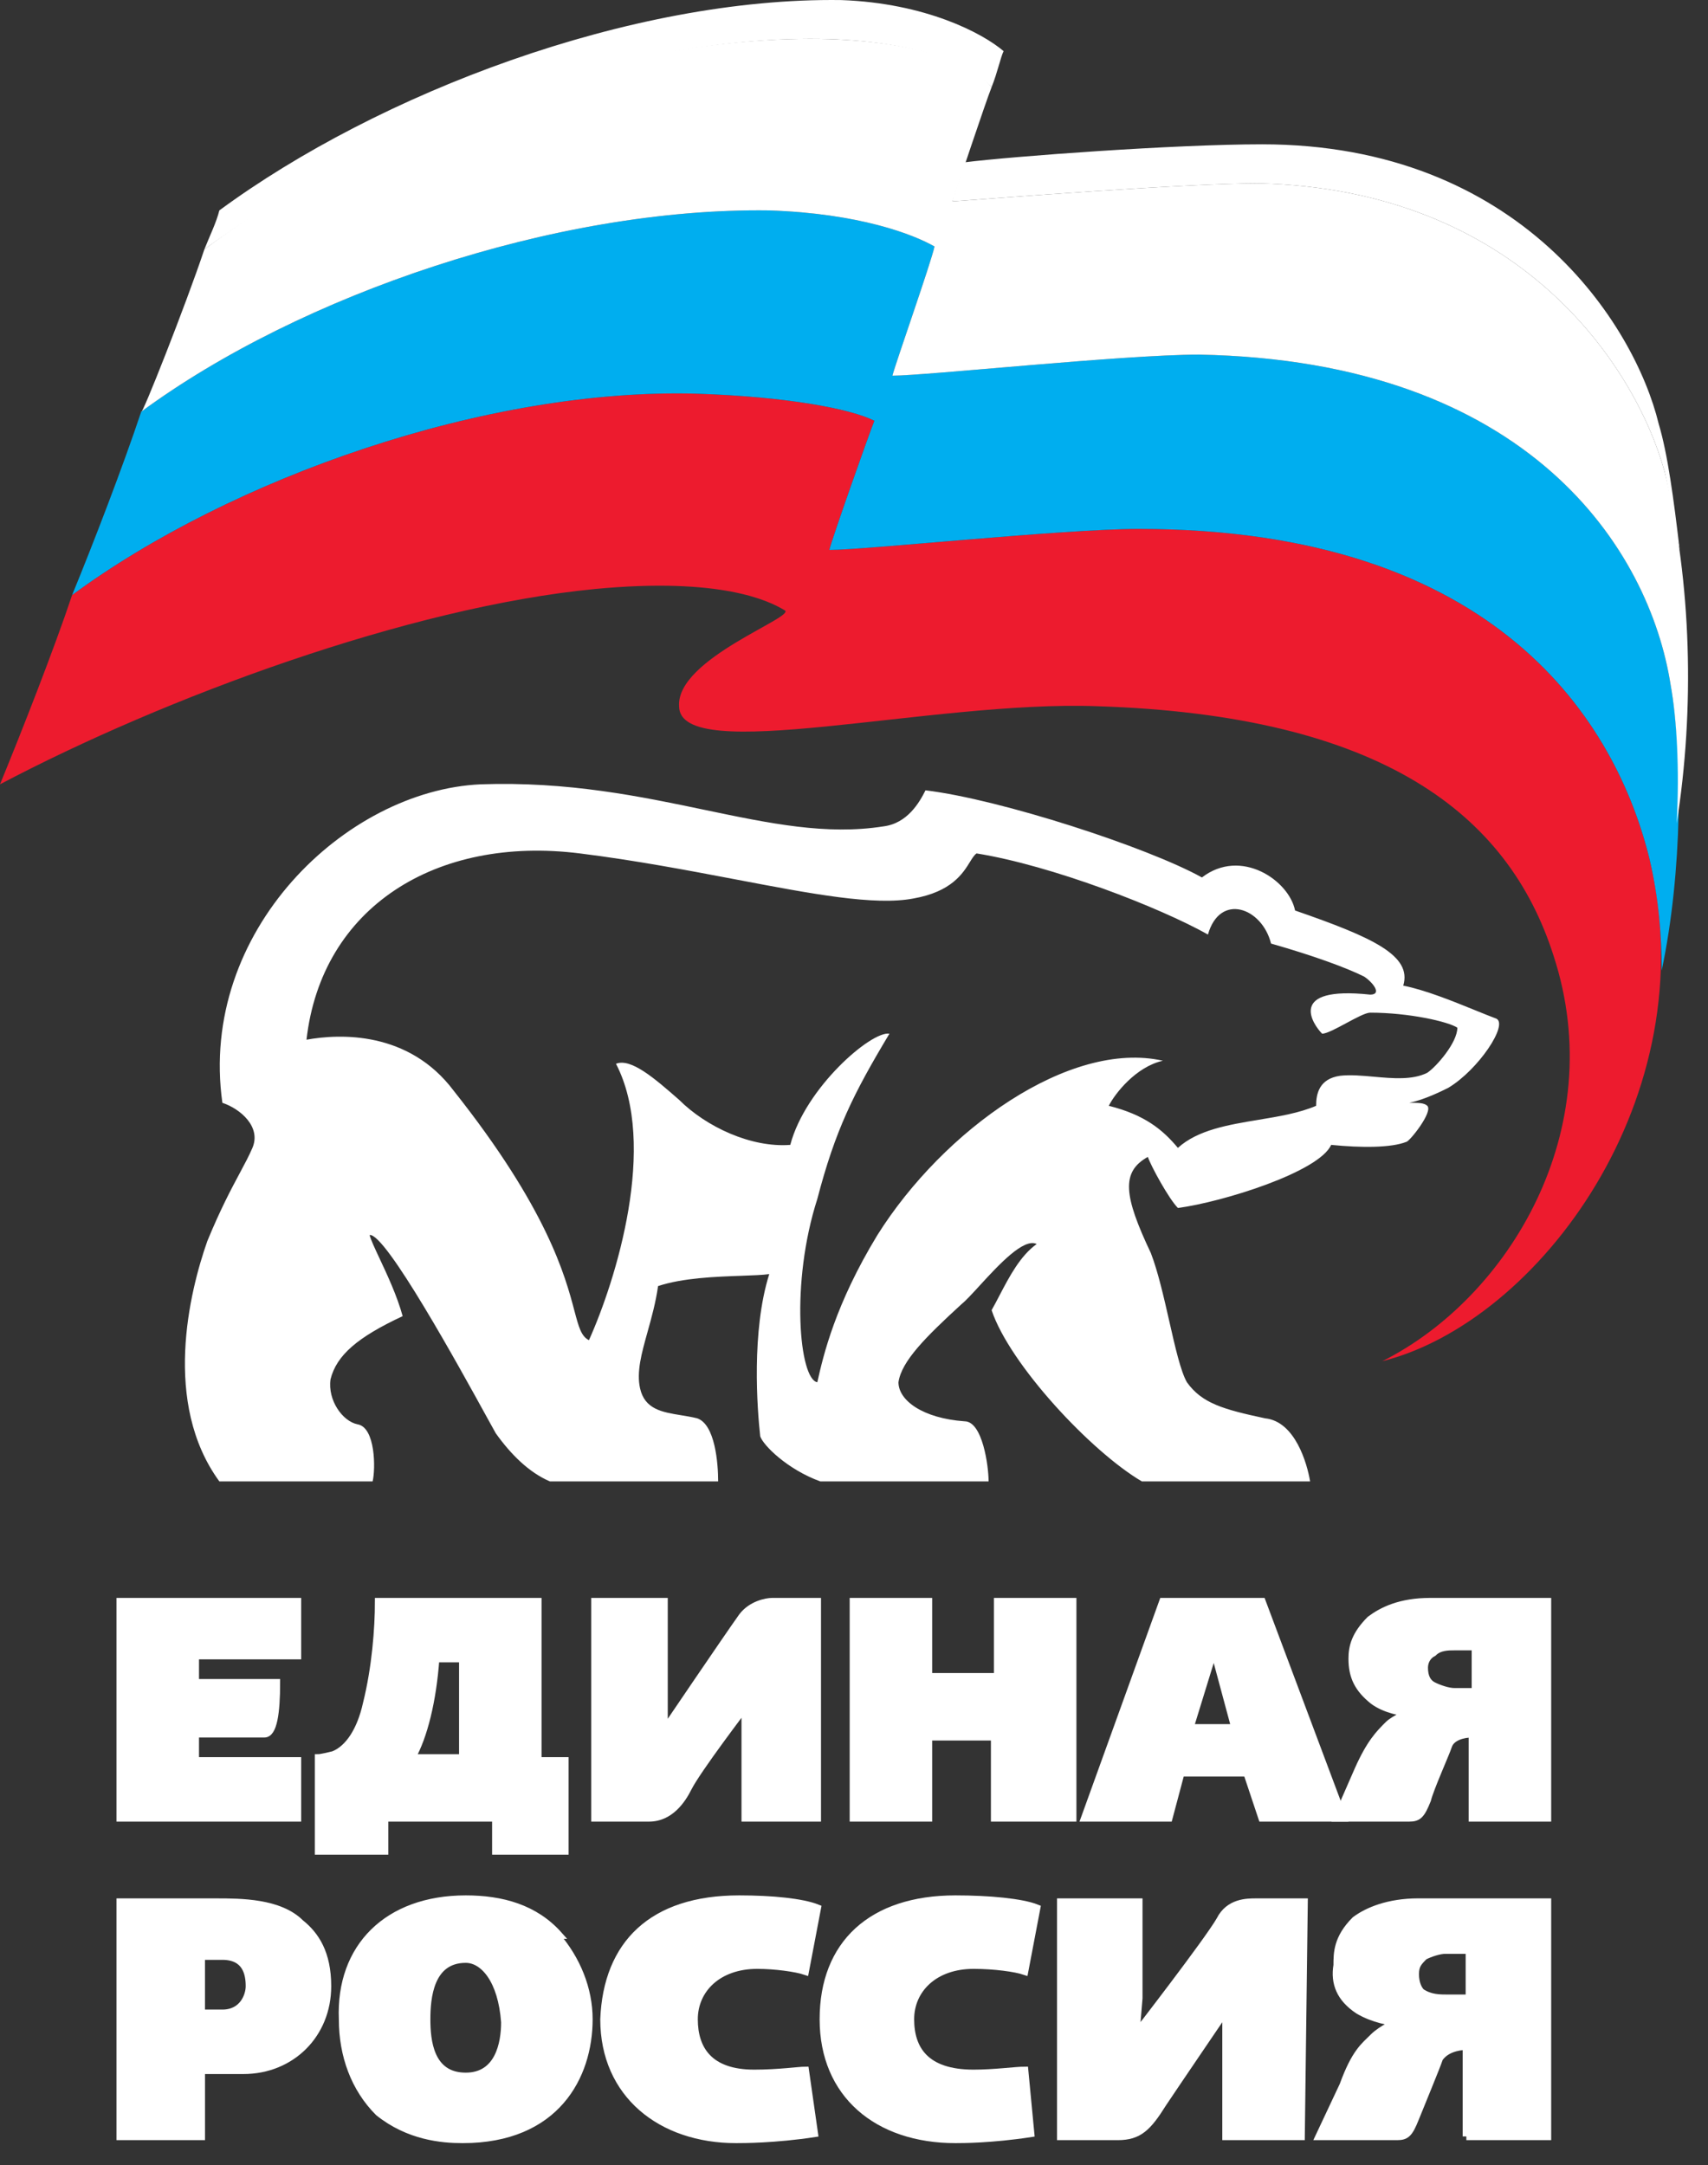<?xml version="1.0" encoding="UTF-8"?> <svg xmlns="http://www.w3.org/2000/svg" width="71" height="90" viewBox="0 0 71 90" fill="none"><rect x="0" y="0" width="71" height="90" fill="#333333" stroke="none"/><path d="M12.366 68.827H8.119V69.951H11.491C11.491 71.2 11.366 72.075 10.992 72.075C10.742 72.075 8.119 72.075 8.119 72.075V73.199H12.366V75.572H4.996V66.579H12.366V68.827Z" fill="white" stroke="white" stroke-width="0.307" stroke-miterlimit="2.613"></path><path fill-rule="evenodd" clip-rule="evenodd" d="M12.366 68.827H8.119V69.951H11.491C11.491 71.2 11.366 72.075 10.992 72.075C10.742 72.075 8.119 72.075 8.119 72.075V73.199H12.366V75.572H4.996V66.579H12.366V68.827Z" fill="white"></path><path d="M20.61 76.947V75.572H15.988V76.947H13.24V73.075C13.24 73.075 13.365 73.075 13.865 72.949C14.489 72.699 14.989 71.95 15.239 70.826C15.613 69.327 15.738 67.703 15.738 66.579H22.358V73.199H23.483V76.947H20.61ZM18.111 68.952C17.987 70.701 17.612 72.2 17.112 73.075H19.236V68.952H18.111Z" fill="white" stroke="white" stroke-width="0.307" stroke-miterlimit="2.613"></path><path fill-rule="evenodd" clip-rule="evenodd" d="M20.61 76.947V75.572H15.988V76.947H13.24V73.075C13.24 73.075 13.365 73.075 13.865 72.949C14.489 72.699 14.989 71.95 15.239 70.826C15.613 69.327 15.738 67.703 15.738 66.579H22.358V73.199H23.483V76.947H20.61ZM18.111 68.952C17.987 70.701 17.612 72.2 17.112 73.075H19.236V68.952H18.111Z" fill="white"></path><path d="M30.977 75.572V71.825V70.951C30.977 70.951 28.978 73.573 28.604 74.323C28.354 74.823 27.854 75.572 26.98 75.572C25.856 75.572 24.731 75.572 24.731 75.572V66.579H27.604V70.576V71.95C27.604 71.95 30.227 68.078 30.852 67.203C31.227 66.704 31.851 66.579 32.101 66.579C32.351 66.579 33.975 66.579 33.975 66.579V75.572H30.977V75.572Z" fill="white" stroke="white" stroke-width="0.307" stroke-miterlimit="2.613"></path><path fill-rule="evenodd" clip-rule="evenodd" d="M30.977 75.572V71.825V70.951C30.977 70.951 28.978 73.573 28.604 74.323C28.354 74.823 27.854 75.572 26.98 75.572C25.856 75.572 24.731 75.572 24.731 75.572V66.579H27.604V70.576V71.95C27.604 71.95 30.227 68.078 30.852 67.203C31.227 66.704 31.851 66.579 32.101 66.579C32.351 66.579 33.975 66.579 33.975 66.579V75.572H30.977V75.572Z" fill="white"></path><path d="M38.596 69.702H41.469V66.579H44.592V75.572H41.345V72.2H38.596V75.572H35.474V66.579H38.596V69.702Z" fill="white" stroke="white" stroke-width="0.307" stroke-miterlimit="2.613"></path><path fill-rule="evenodd" clip-rule="evenodd" d="M38.596 69.702H41.469V66.579H44.592V75.572H41.345V72.2H38.596V75.572H35.474V66.579H38.596V69.702Z" fill="white"></path><path d="M55.834 75.572H52.461L51.836 73.698H49.088L48.589 75.572H45.092L48.339 66.579H52.461L55.834 75.572ZM49.463 71.825H51.337L50.463 68.577L49.463 71.825Z" fill="white" stroke="white" stroke-width="0.307" stroke-miterlimit="2.613"></path><path fill-rule="evenodd" clip-rule="evenodd" d="M55.834 75.572H52.461L51.836 73.698H49.088L48.589 75.572H45.092L48.339 66.579H52.461L55.834 75.572ZM49.463 71.825H51.337L50.463 68.577L49.463 71.825Z" fill="white"></path><path d="M61.205 75.572V72.075C60.83 72.075 60.33 72.2 60.206 72.575C60.081 72.949 59.456 74.323 59.331 74.823C59.081 75.447 58.956 75.572 58.582 75.572C57.957 75.572 55.584 75.572 55.584 75.572L56.458 73.573C56.958 72.449 57.333 72.075 57.708 71.7C57.957 71.45 58.582 71.2 58.582 71.2C58.332 71.2 57.582 71.076 57.083 70.701C56.458 70.201 56.208 69.701 56.208 68.952C56.208 68.452 56.334 67.953 56.958 67.328C57.458 66.953 58.207 66.579 59.456 66.579H64.328V75.572H61.205V75.572ZM60.456 68.452C60.206 68.452 59.831 68.452 59.581 68.703C59.331 68.827 59.206 69.077 59.206 69.327C59.206 69.701 59.331 69.951 59.581 70.076C59.831 70.201 60.206 70.326 60.456 70.326H61.33V68.452H60.456Z" fill="white" stroke="white" stroke-width="0.307" stroke-miterlimit="2.613"></path><path fill-rule="evenodd" clip-rule="evenodd" d="M61.205 75.572V72.075C60.83 72.075 60.33 72.2 60.206 72.575C60.081 72.949 59.456 74.323 59.331 74.823C59.081 75.447 58.956 75.572 58.582 75.572C57.957 75.572 55.584 75.572 55.584 75.572L56.458 73.573C56.958 72.449 57.333 72.075 57.708 71.7C57.957 71.45 58.582 71.2 58.582 71.2C58.332 71.2 57.582 71.076 57.083 70.701C56.458 70.201 56.208 69.701 56.208 68.952C56.208 68.452 56.334 67.953 56.958 67.328C57.458 66.953 58.207 66.579 59.456 66.579H64.328V75.572H61.205V75.572ZM60.456 68.452C60.206 68.452 59.831 68.452 59.581 68.703C59.331 68.827 59.206 69.077 59.206 69.327C59.206 69.701 59.331 69.951 59.581 70.076C59.831 70.201 60.206 70.326 60.456 70.326H61.33V68.452H60.456Z" fill="white"></path><path d="M50.963 88.813V84.565V83.566C50.963 83.566 48.839 86.689 48.34 87.438C47.715 88.438 47.34 88.813 46.466 88.813C45.217 88.813 44.093 88.813 44.093 88.813V79.07H47.34V83.066L47.215 84.565C47.215 84.565 50.213 80.693 50.713 79.82C51.088 79.07 51.837 79.07 52.212 79.07C52.462 79.07 54.21 79.07 54.21 79.07L54.086 88.813H50.963Z" fill="white" stroke="white" stroke-width="0.307" stroke-miterlimit="2.613"></path><path fill-rule="evenodd" clip-rule="evenodd" d="M50.963 88.813V84.565V83.566C50.963 83.566 48.839 86.689 48.34 87.438C47.715 88.438 47.34 88.813 46.466 88.813C45.217 88.813 44.093 88.813 44.093 88.813V79.07H47.34V83.066L47.215 84.565C47.215 84.565 50.213 80.693 50.713 79.82C51.088 79.07 51.837 79.07 52.212 79.07C52.462 79.07 54.21 79.07 54.21 79.07L54.086 88.813H50.963Z" fill="white"></path><path d="M60.955 88.813V85.065C60.58 85.065 60.081 85.191 59.831 85.565C59.706 85.94 59.081 87.439 58.832 88.064C58.582 88.688 58.457 88.813 58.082 88.813C57.333 88.813 54.835 88.813 54.835 88.813L55.834 86.689C56.334 85.316 56.708 85.065 57.083 84.69C57.458 84.316 58.082 84.066 58.082 84.066C57.832 84.066 57.083 83.941 56.458 83.566C55.709 83.066 55.459 82.442 55.584 81.693C55.584 81.193 55.584 80.569 56.334 79.819C56.833 79.444 57.708 79.069 58.957 79.069H64.328V88.812H60.955V88.813ZM60.081 81.068C59.831 81.068 59.456 81.193 59.206 81.319C58.957 81.568 58.832 81.693 58.832 82.068C58.832 82.442 58.957 82.692 59.082 82.817C59.456 83.067 59.831 83.067 60.206 83.067H61.08V81.068H60.081V81.068Z" fill="white" stroke="white" stroke-width="0.307" stroke-miterlimit="2.613"></path><path fill-rule="evenodd" clip-rule="evenodd" d="M60.955 88.813V85.065C60.58 85.065 60.081 85.191 59.831 85.565C59.706 85.94 59.081 87.439 58.832 88.064C58.582 88.688 58.457 88.813 58.082 88.813C57.333 88.813 54.835 88.813 54.835 88.813L55.834 86.689C56.334 85.316 56.708 85.065 57.083 84.69C57.458 84.316 58.082 84.066 58.082 84.066C57.832 84.066 57.083 83.941 56.458 83.566C55.709 83.066 55.459 82.442 55.584 81.693C55.584 81.193 55.584 80.569 56.334 79.819C56.833 79.444 57.708 79.069 58.957 79.069H64.328V88.812H60.955V88.813ZM60.081 81.068C59.831 81.068 59.456 81.193 59.206 81.319C58.957 81.568 58.832 81.693 58.832 82.068C58.832 82.442 58.957 82.692 59.082 82.817C59.456 83.067 59.831 83.067 60.206 83.067H61.08V81.068H60.081V81.068Z" fill="white"></path><path d="M8.993 79.07C9.992 79.07 11.617 79.07 12.491 79.944C13.115 80.444 13.615 81.193 13.615 82.568C13.615 84.565 12.116 86.065 10.117 86.065H8.369V88.813H4.996V79.07H8.993ZM8.368 83.692H9.243C10.117 83.692 10.367 82.942 10.367 82.568C10.367 82.067 10.242 81.318 9.243 81.318H8.368V83.692Z" fill="white" stroke="white" stroke-width="0.307" stroke-miterlimit="2.613"></path><path fill-rule="evenodd" clip-rule="evenodd" d="M8.993 79.07C9.992 79.07 11.617 79.07 12.491 79.944C13.115 80.444 13.615 81.193 13.615 82.568C13.615 84.565 12.116 86.065 10.117 86.065H8.369V88.813H4.996V79.07H8.993ZM8.368 83.692H9.243C10.117 83.692 10.367 82.942 10.367 82.568C10.367 82.067 10.242 81.318 9.243 81.318H8.368V83.692Z" fill="white"></path><path d="M23.108 80.444C23.982 81.443 24.482 82.692 24.482 83.941C24.482 86.314 23.108 88.937 19.236 88.937C18.361 88.937 16.987 88.813 15.738 87.813C14.739 86.814 14.239 85.44 14.239 83.941C14.114 80.944 16.113 78.945 19.36 78.945C20.86 78.945 22.234 79.32 23.233 80.444H23.108ZM19.36 81.443C17.862 81.443 17.737 83.066 17.737 83.941C17.737 84.816 17.862 86.314 19.36 86.314C20.735 86.314 20.984 84.94 20.984 84.066C20.859 82.317 20.11 81.443 19.36 81.443Z" fill="white" stroke="white" stroke-width="0.307" stroke-miterlimit="2.613"></path><path fill-rule="evenodd" clip-rule="evenodd" d="M23.108 80.444C23.982 81.443 24.482 82.692 24.482 83.941C24.482 86.314 23.108 88.937 19.236 88.937C18.361 88.937 16.987 88.813 15.738 87.813C14.739 86.814 14.239 85.44 14.239 83.941C14.114 80.944 16.113 78.945 19.36 78.945C20.86 78.945 22.234 79.32 23.233 80.444H23.108ZM19.36 81.443C17.862 81.443 17.737 83.066 17.737 83.941C17.737 84.816 17.862 86.314 19.36 86.314C20.735 86.314 20.984 84.94 20.984 84.066C20.859 82.317 20.11 81.443 19.36 81.443Z" fill="white"></path><path d="M33.475 81.943C33.1 81.817 32.226 81.693 31.477 81.693C29.853 81.693 28.854 82.692 28.854 83.941C28.854 85.191 29.478 86.189 31.352 86.189C32.351 86.189 33.225 86.065 33.475 86.065L33.85 88.688C32.226 88.937 30.852 88.937 30.602 88.937C27.48 88.937 25.106 87.064 25.106 83.941C25.231 80.819 27.105 78.945 30.727 78.945C32.101 78.945 33.35 79.07 33.975 79.32L33.475 81.943Z" fill="white" stroke="white" stroke-width="0.307" stroke-miterlimit="2.613"></path><path fill-rule="evenodd" clip-rule="evenodd" d="M33.475 81.943C33.1 81.817 32.226 81.693 31.477 81.693C29.853 81.693 28.854 82.692 28.854 83.941C28.854 85.191 29.478 86.189 31.352 86.189C32.351 86.189 33.225 86.065 33.475 86.065L33.85 88.688C32.226 88.937 30.852 88.937 30.602 88.937C27.48 88.937 25.106 87.064 25.106 83.941C25.231 80.819 27.105 78.945 30.727 78.945C32.101 78.945 33.35 79.07 33.975 79.32L33.475 81.943Z" fill="white"></path><path d="M42.593 81.943C42.219 81.817 41.345 81.693 40.47 81.693C38.846 81.693 37.847 82.692 37.847 83.941C37.847 85.191 38.471 86.189 40.47 86.189C41.345 86.189 42.219 86.065 42.593 86.065L42.843 88.688C41.219 88.937 39.97 88.937 39.721 88.937C36.473 88.937 34.225 87.064 34.225 83.941C34.225 80.819 36.223 78.945 39.721 78.945C41.095 78.945 42.469 79.07 43.093 79.32L42.593 81.943Z" fill="white" stroke="white" stroke-width="0.307" stroke-miterlimit="2.613"></path><path fill-rule="evenodd" clip-rule="evenodd" d="M42.593 81.943C42.219 81.817 41.345 81.693 40.47 81.693C38.846 81.693 37.847 82.692 37.847 83.941C37.847 85.191 38.471 86.189 40.47 86.189C41.345 86.189 42.219 86.065 42.593 86.065L42.843 88.688C41.219 88.937 39.97 88.937 39.721 88.937C36.473 88.937 34.225 87.064 34.225 83.941C34.225 80.819 36.223 78.945 39.721 78.945C41.095 78.945 42.469 79.07 43.093 79.32L42.593 81.943Z" fill="white"></path><path fill-rule="evenodd" clip-rule="evenodd" d="M68.575 35.727C67.2 30.106 62.329 21.987 47.34 21.987C44.218 21.987 35.974 22.861 34.475 22.861C34.599 22.361 36.098 18.115 36.348 17.49C35.349 16.99 32.726 16.491 28.979 16.366C20.235 16.116 9.618 19.863 2.998 24.735C2.248 26.983 0.874 30.481 0 32.604C6.87 28.982 16.987 25.235 24.732 24.485C29.978 23.985 31.977 24.985 32.601 25.36C33.225 25.609 28.104 27.358 28.229 29.357C28.229 31.855 38.722 29.107 45.592 29.357C57.458 29.731 62.704 33.853 64.578 39.724C66.951 46.969 62.704 53.964 57.458 56.586C63.953 54.962 70.948 45.594 68.575 35.727Z" fill="#ED1B2E"></path><path fill-rule="evenodd" clip-rule="evenodd" d="M28.979 16.366C32.726 16.491 35.349 16.99 36.348 17.49C36.098 18.115 34.599 22.361 34.474 22.861C35.974 22.861 44.217 21.987 47.34 21.987C62.329 21.987 67.2 30.106 68.574 35.727C68.949 37.35 69.074 38.849 69.074 40.348C69.948 36.226 69.948 31.23 69.449 28.482C68.575 22.861 63.578 14.992 49.838 14.742C46.715 14.742 38.471 15.616 37.098 15.616C37.222 15.117 38.721 10.87 38.846 10.245C37.972 9.746 35.724 8.871 31.976 8.747C23.108 8.622 12.491 12.244 5.87 17.115C5.121 19.364 3.872 22.611 2.998 24.735C9.618 19.863 20.235 16.116 28.979 16.366Z" fill="#00AEEF"></path><path fill-rule="evenodd" clip-rule="evenodd" d="M69.199 19.613C67.95 15.117 63.079 7.872 52.337 7.622C49.214 7.622 41.345 8.247 39.596 8.372C39.721 7.997 40.97 4.25 41.219 3.625C40.47 2.626 38.221 1.752 34.475 1.626C25.606 1.377 15.114 5.374 8.494 10.37C7.744 12.619 5.87 17.365 5.87 17.115C12.49 12.244 23.108 8.622 31.976 8.747C35.724 8.871 37.972 9.746 38.846 10.246C38.721 10.87 37.222 15.117 37.097 15.617C38.471 15.617 46.715 14.742 49.838 14.742C63.578 14.992 68.575 22.861 69.448 28.482C69.698 29.856 69.823 31.98 69.698 34.228C70.448 29.481 70.323 24.235 69.199 19.613Z" fill="white"></path><path fill-rule="evenodd" clip-rule="evenodd" d="M41.219 3.625C41.469 3.001 41.594 2.376 41.719 2.126C40.845 1.377 38.471 0.128 34.974 0.003C26.231 -0.122 15.738 3.875 9.118 8.747C8.993 9.246 8.743 9.746 8.494 10.37C15.114 5.499 25.731 1.377 34.474 1.626C38.097 1.752 40.345 2.626 41.219 3.625ZM68.949 17.615C67.95 13.493 63.203 5.999 52.461 5.999C48.839 5.999 42.094 6.498 40.096 6.748C39.846 7.623 39.596 8.247 39.596 8.372C41.345 8.247 49.214 7.623 52.336 7.623C63.078 7.872 67.95 15.117 69.199 19.614C69.448 20.738 69.574 21.737 69.823 22.861C69.574 20.738 69.324 18.864 68.949 17.615Z" fill="white"></path><path fill-rule="evenodd" clip-rule="evenodd" d="M62.204 42.347C62.703 42.597 61.455 44.47 60.206 45.22C59.954 45.346 59.205 45.72 58.582 45.844C58.957 45.844 59.207 45.844 59.332 45.969C59.582 46.22 58.582 47.468 58.458 47.468C57.833 47.718 56.584 47.718 55.335 47.593C54.835 48.717 50.838 49.967 48.965 50.216C48.59 49.841 47.84 48.468 47.715 48.093C46.591 48.717 46.716 49.717 47.84 52.09C48.14 52.869 48.381 53.934 48.607 54.928C48.852 56.009 49.079 57.006 49.339 57.461C49.964 58.335 50.838 58.585 52.587 58.96C53.836 59.085 54.336 60.834 54.46 61.583H47.466C45.342 60.334 41.97 56.711 41.22 54.464C41.329 54.273 41.438 54.064 41.551 53.847C41.956 53.073 42.41 52.203 43.094 51.715C42.555 51.446 41.5 52.596 40.717 53.45C40.411 53.784 40.147 54.072 39.971 54.213C38.472 55.587 37.473 56.586 37.348 57.461C37.348 58.21 38.347 58.959 40.096 59.084C40.846 59.084 41.095 60.958 41.095 61.583H34.1C32.726 61.083 31.727 60.083 31.602 59.709C31.477 58.585 31.228 55.337 31.977 52.965C31.703 53.003 31.293 53.018 30.814 53.035C29.765 53.072 28.384 53.121 27.355 53.463C27.257 54.153 27.081 54.784 26.919 55.364C26.67 56.256 26.454 57.029 26.606 57.71C26.8 58.587 27.526 58.704 28.309 58.831C28.531 58.868 28.758 58.904 28.979 58.959C29.728 59.21 29.853 60.834 29.853 61.583H22.859C21.984 61.208 21.235 60.458 20.61 59.584C20.544 59.469 20.418 59.238 20.245 58.925C19.113 56.865 16.015 51.232 15.364 51.341C15.413 51.535 15.575 51.88 15.776 52.31C16.093 52.986 16.509 53.873 16.738 54.713C14.864 55.587 13.99 56.337 13.74 57.336C13.615 58.21 14.24 59.085 14.864 59.21C15.614 59.334 15.614 61.083 15.489 61.583H9.119C6.745 58.335 7.87 53.714 8.619 51.59C9.167 50.26 9.616 49.421 9.968 48.764C10.178 48.372 10.353 48.045 10.493 47.718C10.867 46.844 9.993 46.094 9.244 45.844C8.244 38.725 14.365 32.854 19.986 32.604C23.62 32.479 26.625 33.108 29.317 33.672C31.992 34.231 34.358 34.726 36.723 34.353C37.723 34.228 38.222 33.354 38.472 32.854C41.594 33.229 47.715 35.227 49.963 36.476C51.587 35.227 53.586 36.601 53.835 37.85C57.083 38.975 58.706 39.724 58.332 40.973C59.259 41.158 60.392 41.619 61.323 41.997C61.647 42.129 61.946 42.25 62.204 42.347ZM56.958 42.097C56.771 42.097 56.365 42.316 55.959 42.534C55.553 42.753 55.147 42.971 54.959 42.971C54.584 42.597 53.46 40.973 56.958 41.347C57.458 41.347 57.083 40.848 56.708 40.598C55.959 40.223 54.585 39.724 52.836 39.224C52.461 37.725 50.713 37.1 50.213 38.849C48.215 37.725 43.718 35.976 40.595 35.477C40.5 35.54 40.42 35.669 40.32 35.831C40.027 36.306 39.555 37.071 37.972 37.35C36.359 37.658 33.754 37.162 30.593 36.56C28.613 36.184 26.416 35.765 24.107 35.477C18.112 34.727 13.365 37.725 12.741 43.221C14.114 42.971 16.988 42.846 18.861 45.344C22.754 50.252 23.493 53.039 23.876 54.482C24.058 55.169 24.16 55.551 24.482 55.712C25.606 53.214 27.355 47.593 25.606 44.221C26.231 43.971 27.23 44.845 28.229 45.719C29.354 46.843 31.227 47.718 32.851 47.593C33.475 45.22 36.223 42.846 36.973 42.971C35.474 45.47 34.725 46.969 33.975 49.841C32.851 53.339 33.226 57.335 33.975 57.461C34.225 56.337 34.725 54.213 36.473 51.341C39.221 46.969 44.468 43.221 48.34 44.095C47.215 44.345 46.341 45.47 46.091 45.969C47.59 46.344 48.34 46.969 48.964 47.718C49.787 46.97 51.057 46.759 52.319 46.55C53.165 46.41 54.008 46.27 54.71 45.969C54.71 45.47 54.835 44.845 55.709 44.72C56.139 44.672 56.624 44.716 57.114 44.76C57.907 44.831 58.714 44.904 59.332 44.595C59.706 44.345 60.581 43.346 60.581 42.721C60.206 42.472 58.582 42.097 56.958 42.097Z" fill="white"></path></svg> 